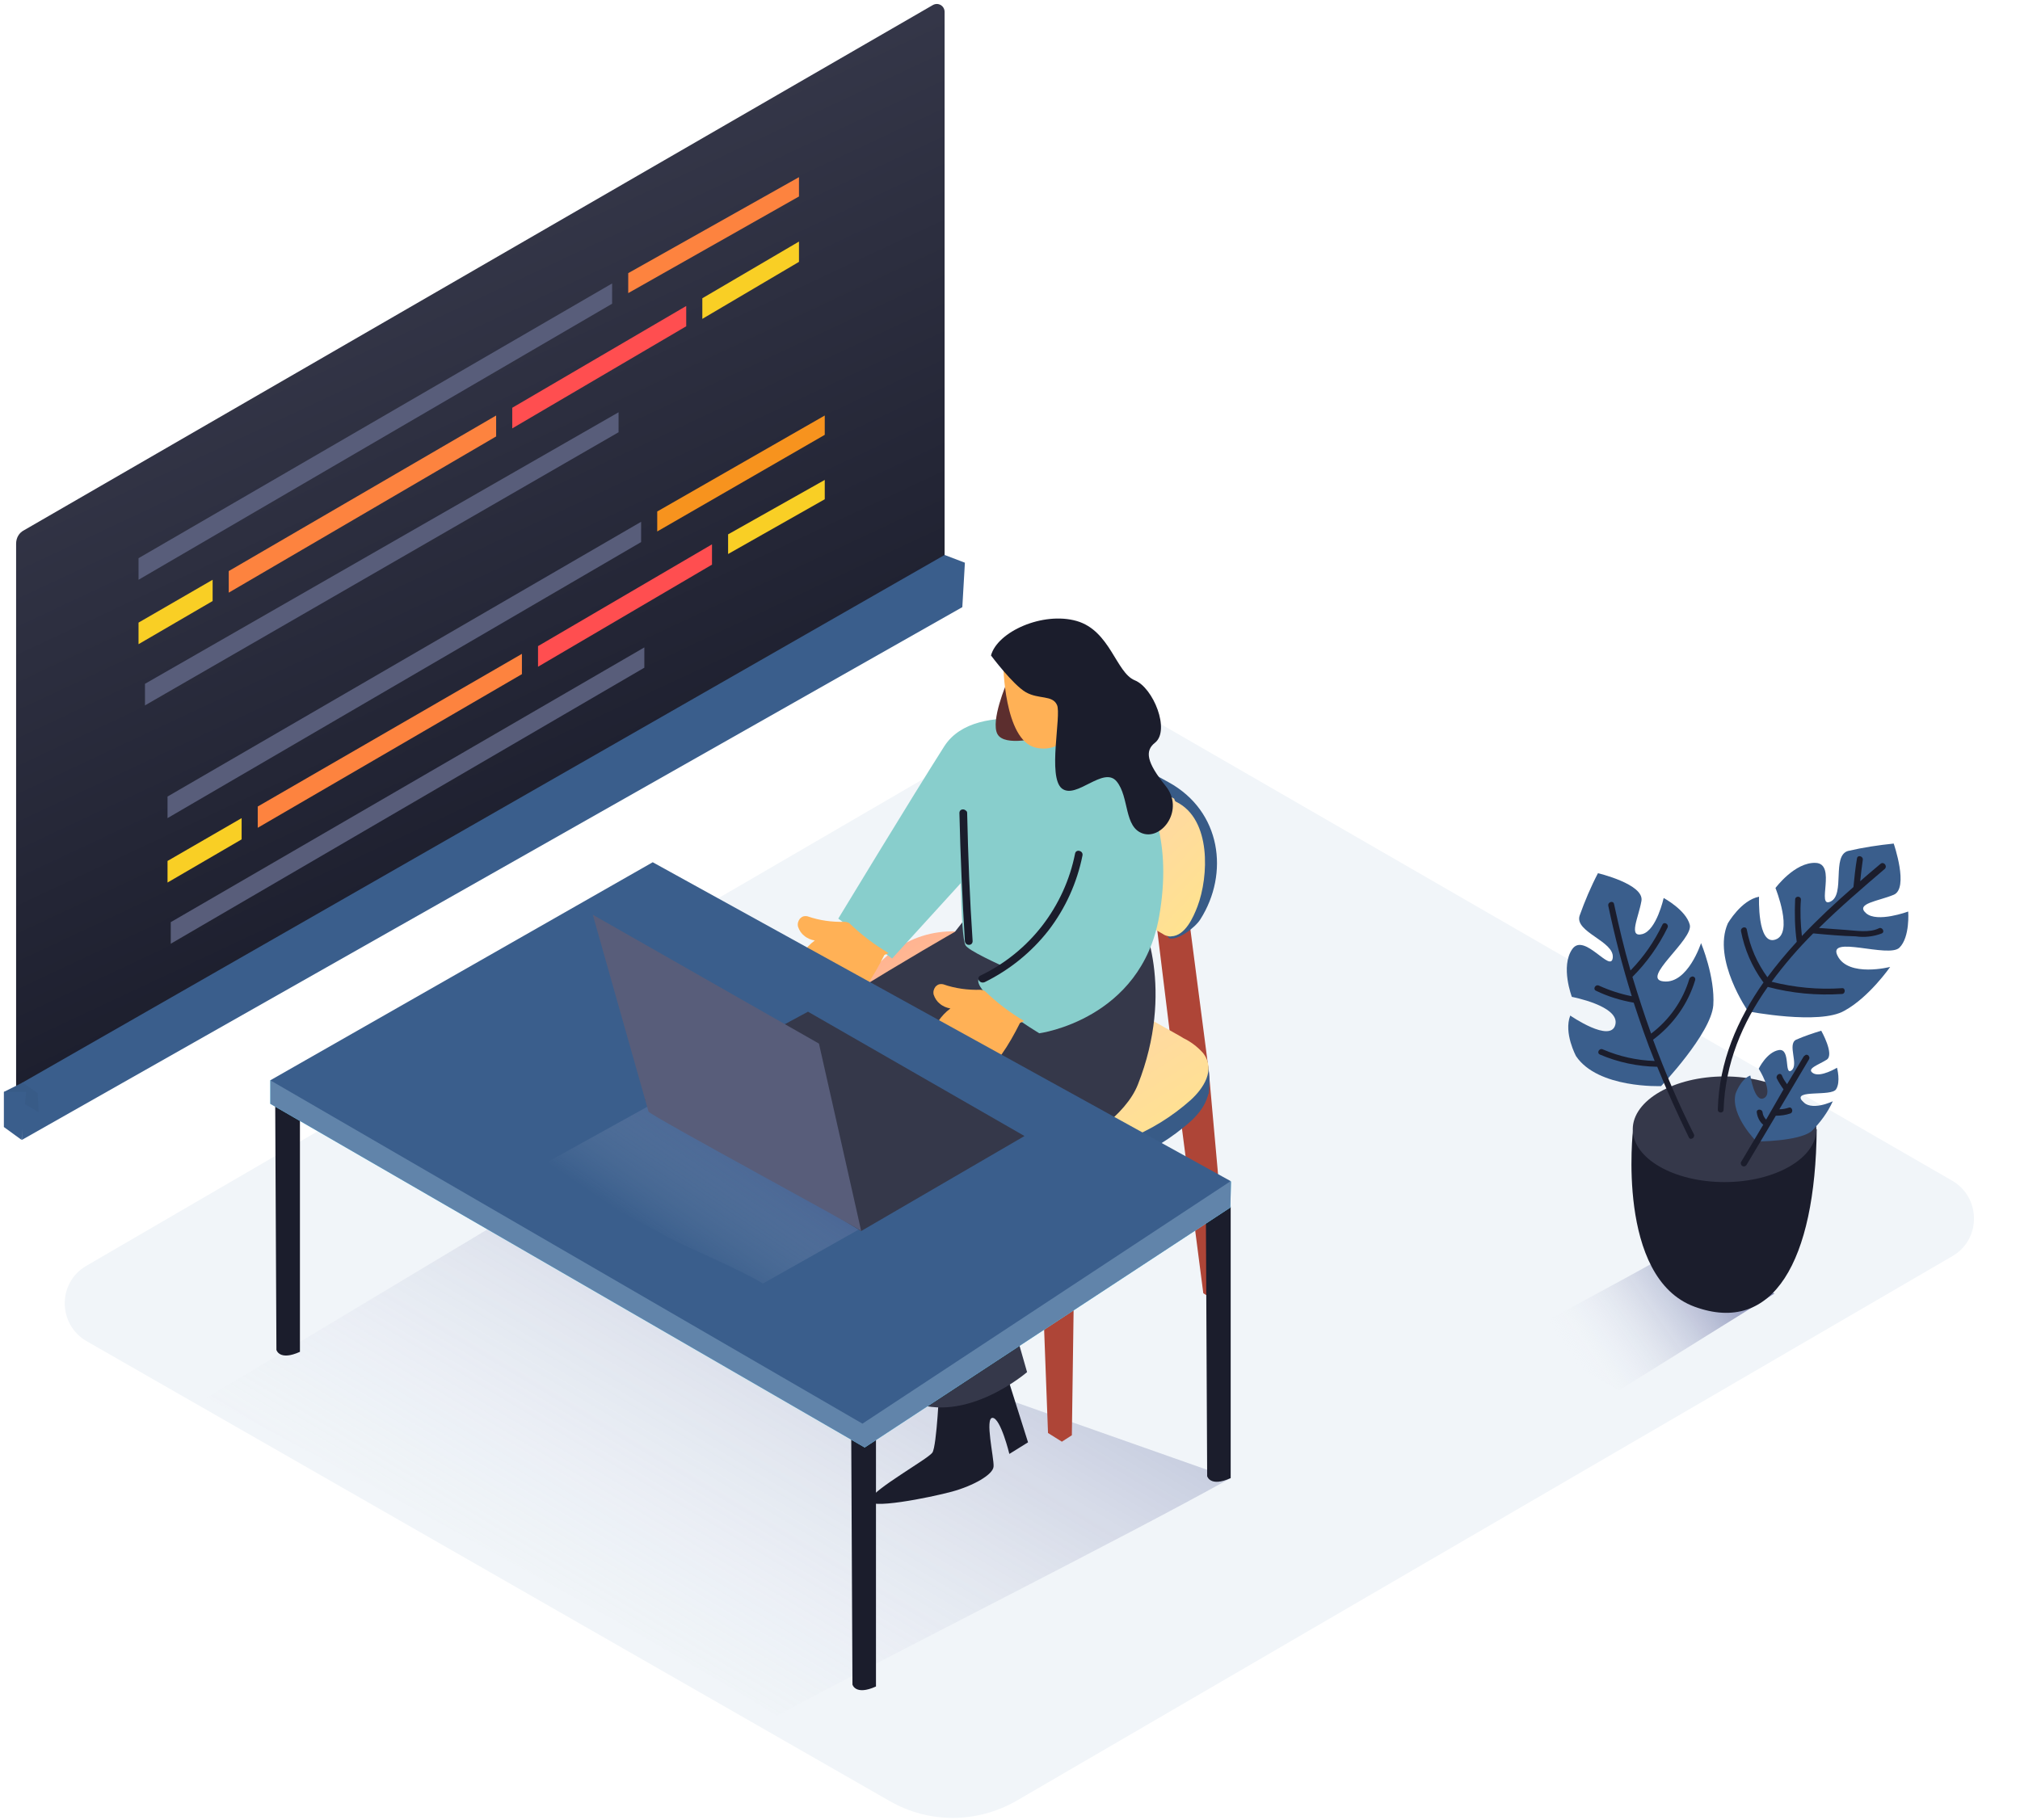 <svg xmlns="http://www.w3.org/2000/svg" xmlns:xlink="http://www.w3.org/1999/xlink" id="Layer_1" x="0px" y="0px" viewBox="0 0 627 565" style="enable-background:new 0 0 627 565;" xml:space="preserve"><style type="text/css">	.st0{fill:none;}	.st1{fill:#F1F5F9;}	.st2{opacity:0.5;fill:url(#SVGID_1_);enable-background:new    ;}	.st3{fill:#1B1D2C;}	.st4{fill:#E27623;}	.st5{fill:#AE4537;}	.st6{fill:#FFB469;}	.st7{fill:#CA6B00;}	.st8{fill:#385B87;}	.st9{fill:url(#SVGID_00000153664940709891299620000010424659576404591539_);}	.st10{fill:url(#SVGID_00000062879002162441472930000001654321669046329526_);}	.st11{fill:#35384A;}	.st12{fill:#88CECC;}	.st13{fill:#FFB156;}	.st14{fill:#5C2E2E;}	.st15{opacity:0.5;fill:url(#SVGID_00000029739898158749978500000016955392380102216582_);enable-background:new    ;}	.st16{fill:#3A5E8C;}	.st17{fill:url(#SVGID_00000106126040425902198130000004991666191487737737_);}	.st18{fill:#196132;}	.st19{fill:#FFF7F0;}	.st20{fill:#68E1FD;}	.st21{fill:#6184AA;}	.st22{opacity:0.5;fill:url(#SVGID_00000039825291247121187370000012951221201716510596_);enable-background:new    ;}	.st23{fill:#585D7A;}	.st24{fill:#FD833F;}	.st25{fill:#F9CF25;}	.st26{fill:#FF4E50;}	.st27{fill:#F7931E;}</style><rect class="st0" width="627" height="565"></rect><path class="st1" d="M26.8,393c-9,5.2-8.9,18.2,0.1,23.4l249.3,142.8c12.2,7,27.1,6.9,39.3-0.1L606,390c9-5.2,8.9-18.2,0-23.4 L357.7,223.3c-12.2-7-27.2-7-39.4,0.1L26.8,393z"></path><linearGradient id="SVGID_1_" gradientUnits="userSpaceOnUse" x1="311.216" y1="266.574" x2="174.928" y2="39.208" gradientTransform="matrix(1 0 0 -1 0 566)">	<stop offset="0" style="stop-color:#1D2875"></stop>	<stop offset="1" style="stop-color:#F1F5F9;stop-opacity:0"></stop></linearGradient><path class="st2" d="M241.2,532.6c32.4-17.4,108.8-55.8,140.8-73.7l-226.4-79.8l-91.3,54.8C98,451.5,194.4,503.6,241.2,532.6z"></path><path class="st3" d="M291.6,429.9c0,0-0.8,19.1-2.2,21.1c-1.4,2-18,11.2-19.4,14.6c-1.4,3.4,18.9-0.7,25.5-2.5 c6.6-1.8,12.8-5.3,12.9-7.8c0.2-2.5-2.8-15.2-0.3-15.1c2.5,0.1,5.2,11.2,5.2,11.2l5.8-3.6l-14-44.3"></path><path class="st4" d="M275.7,350.8l48.9,25.7l1.5,12.1l-51.8-29.2"></path><path class="st4" d="M273.8,331.1l-20.2,72.6l3.7,2.2c1-0.5,1.9-1.1,2.8-1.7c1.1-0.8,26.2-76.3,26.2-76.3"></path><path class="st5" d="M320.2,316.9l13.7,42.9l-1.2,85.8l-3.1,2l-4.3-2.7l-3.2-85.2l-12.4-42.9"></path><path class="st6" d="M266.2,311.8c0,0-1.5,9.5,1.7,14.8c3.3,5.3,12-7.9,12-7.9"></path><path class="st7" d="M311.8,259.9l-1.9,34.8l9.1,4.7l1.7-37.2"></path><path class="st5" d="M369.1,285.5l6.1,47l6.2,69.1l-4,2.4l-3.9-2.5l-8.8-67.9l-5.9-48.1"></path><path class="st8" d="M362.9,291.3c2.6,0.8,8.1-3.3,9.7-5.9c9-14.2,6.5-33.5-9.8-42.5c-7.2-4-14.6-7.9-21.8-12 c-6.4-3.6-13.1-6.7-19.3-10.8c-0.8-0.6-1.7-1-2.6-1.4c-1.7-0.5-3.5-0.4-5.1,0.2c-1.6,0.6-3.1,1.6-4.1,3"></path><linearGradient id="SVGID_00000057136937219971970620000014384895007716820874_" gradientUnits="userSpaceOnUse" x1="304.549" y1="344.072" x2="375.396" y2="276.674" gradientTransform="matrix(1 0 0 -1 0 566)">	<stop offset="0" style="stop-color:#FFAD8E"></stop>	<stop offset="0.589" style="stop-color:#FFD8A3"></stop>	<stop offset="1" style="stop-color:#FFE48C"></stop></linearGradient><path style="fill:url(#SVGID_00000057136937219971970620000014384895007716820874_);" d="M363.6,290.7c4.3-0.2,6.8-5.9,8.1-9.3 c3.5-9.3,4.3-27-6.5-32.4c-0.2-0.1-0.4-0.2-0.5-0.4c-0.1-0.2-0.2-0.4-0.2-0.6l-20.4-11.8l-15.8-9.1c-2.8-1.6-5.4-3.4-8.1-5 c-2.8-1.6-5.5-3.5-8.5-1.6c-3,1.8-3.8,5.8-4.3,9.3c-1.4,8.1-0.9,16.4,1.3,24.4c1.9,5,5.7,9.2,10.5,11.6l14.6,8.5l27.2,15.7 c0.4,0.3,0.9,0.5,1.4,0.6C362.7,290.7,363.1,290.8,363.6,290.7z"></path><path class="st8" d="M366.5,328.4l0.8,0.5c2.3,1.1,4.4,2.7,6.1,4.6c4.1,5.2,0.1,11.1-3.9,14.7c-11,9.8-27.8,17.8-42.8,14.2 c-13-3.5-25.3-8.9-36.7-16.1c-9.4-5.6-21.1-12.4-23.5-24c-0.4-2.6-0.3-5.3,0.5-7.8c0.8-2.5,2.1-4.8,3.9-6.7 c23.5-27.2,56.6-1.7,79.8,11.7L366.5,328.4z"></path><path class="st8" d="M374.7,329.4c0.7,3.3,0.9,6.6,0.5,10c-1.5,3.7-3.8,6.9-6.7,9.6c-2.7,2.2-1.1-13.2-1.1-13.2"></path><linearGradient id="SVGID_00000078003056023206456010000017829783188303853994_" gradientUnits="userSpaceOnUse" x1="290.078" y1="291.713" x2="350.658" y2="194.117" gradientTransform="matrix(1 0 0 -1 0 566)">	<stop offset="0" style="stop-color:#FFAD8E"></stop>	<stop offset="0.589" style="stop-color:#FFD8A3"></stop>	<stop offset="1" style="stop-color:#FFE48C"></stop></linearGradient><path style="fill:url(#SVGID_00000078003056023206456010000017829783188303853994_);" d="M366.5,321.8l0.8,0.5 c2.3,1.1,4.4,2.7,6.1,4.6c4.1,5.2,0.1,11.1-3.9,14.7c-11,9.8-27.8,17.8-42.8,14.2c-13-3.5-25.3-8.9-36.7-16.1 c-9.4-5.6-21.1-12.4-23.5-24c-0.4-2.6-0.3-5.3,0.5-7.8c0.8-2.5,2.1-4.8,3.9-6.7c23.5-27.2,56.6-1.7,79.8,11.7L366.5,321.8z"></path><path class="st11" d="M313.5,267.5c3.2,2.9,11.3,44.2,7,64.3c-4.4,20-52.6,29.4-52.6,29.4l12.5,50.5c0,0-18.2,14.4-36.1,9.1 c-6.5-1.9-22.6-74.5-17.3-84.7c5.4-10.3,69.4-46.8,69.4-46.8"></path><path class="st11" d="M352,281.8c3.2,2.9,12.6,26,1.2,54.9c-7.5,19.1-50.4,33.4-50.4,33.4l16,55.9c0,0-19,16.4-36.1,9.1 c-17.1-7.4-23.4-76.3-18-86.6c5.4-10.3,60.8-47.3,60.8-47.3"></path><path class="st12" d="M335.4,226.4c0,0,32.4,12.6,24.4,58.1c-5.6,32.1-37.2,36.3-37.2,36.3s-21-12.6-18.8-17l27.8-15.3L299.3,273 l-22.4,24.6l-16.7-12.4c0,0,22.9-37.8,32.9-53.5C303.1,216.1,335.4,226.4,335.4,226.4z"></path><path class="st13" d="M289.8,308.8c-0.1-0.4-0.1-0.9,0-1.3c0.1-0.4,0.3-0.8,0.6-1.2c0.3-0.3,0.7-0.6,1.1-0.7c0.4-0.1,0.9-0.1,1.3,0 c3.7,1.3,7.6,1.8,11.5,1.7c0.4,0,0.8,0.1,1.2,0.3h0.1c3.7,3.6,7.9,6.8,12.3,9.4l-1.3,0.6c-1.7,3.4-3.6,6.8-5.8,9.9 c-0.5,0.7-1.2,1.3-1.9,1.7c-0.8,0.4-1.6,0.6-2.5,0.6c-0.6,0.5-1.2,0.9-1.8,1.2c-0.9,0.5-2,0.8-3,0.7c-1-0.1-2.1-0.5-2.9-1.1 c-0.6,0.4-1.3,0.5-2,0.4c-0.5,0.2-1,0.4-1.5,0.3c-0.5,0-1-0.2-1.4-0.5c-1.2-0.6-2.1-1.7-2.5-3c-0.4-1.3-0.3-2.7,0.3-3.9 c-0.8-0.9-1.3-2.1-1.4-3.3c-0.1-1.2,0.3-2.5,1-3.5c1-1.5,2.3-2.9,3.8-4c-1.2-0.2-2.4-0.7-3.3-1.5C290.9,311,290.2,310,289.8,308.8z"></path><path class="st13" d="M247.7,287.7c-0.1-0.4-0.1-0.9,0-1.3c0.1-0.4,0.3-0.8,0.6-1.2c0.3-0.3,0.7-0.6,1.1-0.7c0.4-0.1,0.9-0.1,1.3,0 c3.7,1.3,7.6,1.8,11.5,1.7c0.4,0,0.8,0.1,1.2,0.3h0.1c3.7,3.6,7.9,6.8,12.3,9.4l-1.3,0.6c-1.7,3.4-3.6,6.8-5.8,9.9 c-0.5,0.7-1.2,1.3-1.9,1.7c-0.8,0.4-1.6,0.6-2.5,0.6c-0.6,0.5-1.2,0.9-1.8,1.2c-0.9,0.5-2,0.8-3,0.7c-1-0.1-2.1-0.5-2.9-1.1 c-0.6,0.4-1.3,0.5-2,0.4c-0.5,0.2-1,0.4-1.5,0.3c-0.5,0-1-0.2-1.4-0.5c-1.2-0.6-2.1-1.7-2.5-3s-0.3-2.7,0.3-3.9 c-0.8-0.9-1.3-2.1-1.4-3.3c-0.1-1.2,0.3-2.5,1-3.5c1-1.5,2.3-2.9,3.8-4c-1.2-0.2-2.4-0.7-3.3-1.5 C248.8,289.9,248.1,288.9,247.7,287.7z"></path><path class="st12" d="M298.1,261.6c0,0-0.1,28.8,1.6,31.9c1.8,3.1,32.5,15.4,32.5,15.4l18.3-24.1L298.1,261.6z"></path><path class="st14" d="M312.5,212c0,0-5.1,11.8-2.9,15.9c2.2,4.1,13.4,1,13.4,1"></path><path class="st13" d="M311.4,206c0,0,0.2,23.7,10,26.1c9.8,2.4,14.7-9.8,14.7-9.8s1.6-16-1.6-19.4 C331.3,199.5,316.4,199.2,311.4,206z"></path><path class="st3" d="M307.6,203.5c0,0,6.8,9.1,10.8,11.4s8.3,0.8,9.7,4c1.4,3.2-3,22.3,1.5,25.9c4.5,3.5,12.9-7.1,17-2.2 c4,4.9,2.2,14.3,8.2,16.2c6,1.9,12.9-7.5,7-14.8c-5.9-7.3-6.5-10.9-3.3-13.4c4.8-3.8-0.5-17.1-6.3-19.4c-5.8-2.4-7.6-15.4-18-18.4 C323.7,189.8,309.6,196.1,307.6,203.5z"></path><path class="st3" d="M300.2,252.4c0.3,13.3,0.8,26.6,1.7,39.8c0,1.5-2.2,1.6-2.4,0c-0.8-13.3-1.4-26.5-1.7-39.8 c0-0.3,0.1-0.6,0.3-0.8c0.2-0.2,0.5-0.3,0.8-0.3c0.3,0,0.6,0.1,0.8,0.3C300.1,251.8,300.2,252.1,300.2,252.4z"></path><path class="st3" d="M304.3,302.9c7.5-3.6,14.1-8.9,19.2-15.5s8.6-14.3,10.2-22.4c0.3-1.5,2.6-0.9,2.3,0.6 c-1.7,8.5-5.3,16.4-10.5,23.2c-5.3,6.8-12.1,12.3-19.8,16.1C304.1,305.6,302.9,303.6,304.3,302.9z"></path><linearGradient id="SVGID_00000098222635869271830090000004257390478839556014_" gradientUnits="userSpaceOnUse" x1="537.083" y1="176.045" x2="489.406" y2="142.409" gradientTransform="matrix(1 0 0 -1 0 566)">	<stop offset="0" style="stop-color:#1D2875"></stop>	<stop offset="1" style="stop-color:#F1F5F9;stop-opacity:0"></stop></linearGradient><path style="opacity:0.5;fill:url(#SVGID_00000098222635869271830090000004257390478839556014_);enable-background:new    ;" d=" M521.3,387.4c-16.3,9.5-33,17.9-49.3,27.3l30.6,16.9l48.2-30L521.3,387.4z"></path><path class="st3" d="M506.9,350.6c0,0-5.4,46.1,19.1,55.1c24.4,8.9,37.5-14.2,37.9-55.1"></path><path class="st11" d="M535.3,367c15.7,0,28.5-7.4,28.5-16.4c0-9.1-12.8-16.4-28.5-16.4c-15.7,0-28.5,7.4-28.5,16.4 C506.8,359.7,519.6,367,535.3,367z"></path><path class="st16" d="M542.6,314c0,0-11.2-16.1-6.3-27.3c0,0,4.1-7.2,9.7-8.3c0,0-0.6,15.3,5.1,13.3c5.7-1.9,0-16,0-16 s6-8.1,12.5-7.8c6.6,0.3,0,14.2,4.6,12c4.6-2.2,0.3-14.2,5.4-15.7c4.7-1.1,9.4-1.8,14.2-2.3c0,0,4.8,13.9,0,15.9 c-4.8,2-12,2.7-8.6,5.7c3.4,3.1,13.1-0.5,13.1-0.5s0.6,7.9-2.7,11.2c-3.3,3.4-22.7-4.1-19.2,2.6c3.4,6.7,16.3,3.4,16.3,3.4 s-6.5,9.4-14.2,13.6C564.8,318.3,542.6,314,542.6,314z"></path><path class="st16" d="M545.2,354.4c0,0-8.1-8-6.5-14.8c0,0,1.5-4.5,4.6-5.7c0,0,1.3,8.7,4.3,7c3-1.7-1.7-9.1-1.7-9.1 s2.5-5.2,6.3-5.8c3.7-0.5,1.5,8.1,3.9,6.3c2.3-1.8-1.4-8.1,1.4-9.5c2.5-1.1,5.2-2,7.8-2.8c0,0,4.2,7.4,1.7,9 c-2.5,1.6-6.5,2.8-4.2,4.2c2.3,1.4,7.4-1.7,7.4-1.7s1.2,4.4-0.3,6.7c-1.5,2.3-13.3,0-10.6,3.5c2.7,3.6,9.6,0.2,9.6,0.2 c-1.6,3.5-3.9,6.6-6.6,9.3C558.3,354.4,545.2,354.4,545.2,354.4z"></path><path class="st16" d="M515.6,337.2c0,0-19.6,0.8-26.4-9.3c0,0-3.9-7.2-1.8-12.6c0,0,12.6,8.7,14,2.8c1.4-5.8-13.5-8.6-13.5-8.6 s-3.6-9.4,0.1-14.8c3.7-5.4,12.1,7.7,12.6,2.6c0.5-5.1-11.9-7.9-10.3-13c1.6-4.5,3.5-9,5.7-13.2c0,0,14.4,3.4,13.5,8.6 c-0.9,5.2-4.2,11.5,0.3,10.3c4.4-1.2,6.6-11.2,6.6-11.2s6.9,3.7,8.1,8.3c1.2,4.6-15.6,16.9-8.1,17.6c7.5,0.8,11.6-11.9,11.6-11.9 s4.4,10.5,3.8,19.3C531.1,320.9,515.6,337.2,515.6,337.2z"></path><path class="st3" d="M583.7,268.2c-2.1,1.8-4.2,3.5-6.3,5.4c0.2-2.2,0.5-4.4,0.8-6.6c0.2-1.2-1.6-1.7-1.8-0.5 c-0.5,2.9-0.8,5.9-1.1,8.9c-5.5,4.8-11,9.9-16,15.2c-0.4-3.8-0.6-7.5-0.3-11.3c0-1.2-1.8-1.2-1.8,0c-0.2,4.4-0.1,8.7,0.5,13.1 c-3.2,3.5-6.3,7.2-9.1,11c-3.2-4.4-5.4-9.4-6.4-14.8c-0.2-1.2-2-0.7-1.8,0.5c1.1,5.7,3.4,11,6.8,15.7c0.1,0.1,0.1,0.1,0.2,0.2 c-8.1,11.5-13.8,24.5-14.2,39.5c0,1.2,1.8,1.2,1.8,0c0.5-14.4,5.8-26.9,13.7-38.1c7.5,2,15.2,2.7,23,2.2c1.2,0,1.2-2,0-1.8 c-7.3,0.5-14.7-0.2-21.8-2c3.9-5.3,8.2-10.3,12.9-15h0.2c4.3,0.4,8.7,0.8,13,0.9c2.7,0.4,5.5,0.1,8.1-0.9c1.1-0.5,0.1-2.1-0.9-1.6 c-3,1.5-7.2,0.7-10.4,0.5c-2.7-0.2-5.5-0.4-8.2-0.6c6.6-6.5,13.7-12.6,20.5-18.4C585.9,268.7,584.6,267.4,583.7,268.2z"></path><path class="st3" d="M526.2,304.2c0-0.2,0-0.5-0.1-0.6c-0.1-0.2-0.3-0.3-0.5-0.4c-0.2-0.1-0.5,0-0.7,0.1c-0.2,0.1-0.4,0.3-0.5,0.5 c-2,6.8-6.2,12.8-11.9,17.1c-2.1-5.8-4-11.7-5.8-17.6c4.5-4.5,8.1-9.6,10.9-15.3c0.5-1.1-1.1-2-1.6-0.9c-2.5,5.2-5.8,10-9.9,14.2 c-2-6.8-3.6-13.7-5.1-20.6c-0.2-1.2-2-0.7-1.8,0.5c2,9.5,4.4,18.8,7.3,28.1c-3.5-0.7-6.9-1.8-10.2-3.3c-1.1-0.5-2,1.1-0.9,1.6 c3.7,1.8,7.7,3,11.7,3.7c2,6.1,4.1,12.2,6.5,18.1c-5.6-0.2-11-1.4-16.1-3.6c-1.1-0.5-2,1.1-0.9,1.6c5.6,2.4,11.7,3.7,17.8,3.8 c3,7.4,6.3,14.7,9.8,21.9c0.5,1.1,2,0.1,1.6-0.9c-4.8-9.5-9-19.4-12.7-29.4C519.4,318.1,524,311.6,526.2,304.2z"></path><path class="st3" d="M559.8,328.1l-5.1,8.5c-0.6-0.8-1.2-1.7-1.6-2.7c-0.5-1.1-2-0.1-1.6,0.9c0.6,1.2,1.3,2.3,2.1,3.4l-5.4,9.4 c-0.6-0.6-1-1.4-1.1-2.2c-0.1-1.2-2-1.2-1.8,0c0.2,1.5,0.9,2.9,2,3.8l-6.9,11.6c-0.1,0.2-0.1,0.4,0,0.7c0.1,0.2,0.2,0.4,0.4,0.5 c0.2,0.1,0.4,0.2,0.7,0.1c0.2,0,0.4-0.2,0.6-0.4l9.1-15.3c1.5,0,3.1-0.2,4.5-0.7c1.1-0.4,0.6-2.2-0.5-1.8c-0.9,0.3-1.9,0.5-2.9,0.5 l9.2-15.5c0.1-0.2,0.2-0.5,0.1-0.7c-0.1-0.2-0.2-0.5-0.4-0.6c-0.2-0.1-0.5-0.2-0.7-0.1C560.1,327.8,559.9,327.9,559.8,328.1z"></path><linearGradient id="SVGID_00000129884737780892266490000017852232080283570823_" gradientUnits="userSpaceOnUse" x1="105.613" y1="483.463" x2="192.218" y2="298.907" gradientTransform="matrix(1 0 0 -1 0 566)">	<stop offset="0" style="stop-color:#353749"></stop>	<stop offset="1" style="stop-color:#1B1D2C"></stop></linearGradient><path style="fill:url(#SVGID_00000129884737780892266490000017852232080283570823_);" d="M293.2,180.8V3.7c0-1.9-2-3.1-3.7-2.1 l-282,163C5.9,165.4,5,167,5,168.8v178.5L293.2,180.8z"></path><path class="st4" d="M297.1,329.4l48.9,25.7l1.5,12.1L295.7,338"></path><path class="st16" d="M293.2,172.3L6.8,336.2v17.7l291.9-165.4l0.8-13.8L293.2,172.3z"></path><path class="st8" d="M11.7,339.4L7,336.1L1.2,339l10.8,6.3"></path><path class="st16" d="M1.2,339v10.9l5.5,4L8.1,339"></path><path class="st18" d="M294.4,412.1l-8.9-4.1c0,0-0.9-7.7,2.2-9.4C290.7,397,294.4,412.1,294.4,412.1z"></path><path class="st18" d="M272.4,390.5c0,0-0.8,19.1-2.2,21.1c-1.4,2-18,11.2-19.4,14.6c-1.4,3.4,18.9-0.7,25.5-2.5 c6.6-1.8,12.8-5.3,12.9-7.8c0.2-2.5-2.8-15.2-0.3-15.1c2.5,0.1,5.2,11.2,5.2,11.2l5.8-3.6l-14-44.3"></path><path class="st19" d="M266.2,260l2.8-2.9L266.2,260z"></path><path class="st3" d="M85.4,337.9c0.2,42.7,0.4,81.2,0.4,81.2s0.9,3.5,7.3,0.6v-84.3C90.5,336.2,87.9,337.1,85.4,337.9z"></path><path class="st3" d="M264.2,441.8c0.2,42.7,0.4,81.2,0.4,81.2s0.9,3.5,7.3,0.6v-84.3C269.3,440.1,266.7,441,264.2,441.8z"></path><path class="st3" d="M374.3,377.1c0.2,42.8,0.4,81.2,0.4,81.2s0.9,3.5,7.3,0.6v-84.3C379.4,375.4,376.9,376.2,374.3,377.1z"></path><path class="st20" d="M83.9,335.4v7.3l184.5,106.7l113.5-74.5l0.2-8.1"></path><path class="st21" d="M83.9,335.4v7.3l184.5,106.7l113.5-74.5l0.2-8.1"></path><path class="st16" d="M83.9,335.4l118.7-67.7L382,366.7l-114.3,75.3L83.9,335.4z"></path><linearGradient id="SVGID_00000028312666110178384330000012132195679956744606_" gradientUnits="userSpaceOnUse" x1="249.377" y1="229.465" x2="212.843" y2="175.728" gradientTransform="matrix(1 0 0 -1 0 566)">	<stop offset="0" style="stop-color:#1D2875"></stop>	<stop offset="1" style="stop-color:#F1F5F9;stop-opacity:0"></stop></linearGradient><path style="opacity:0.5;fill:url(#SVGID_00000028312666110178384330000012132195679956744606_);enable-background:new    ;" d=" M207.1,384c7.2,3.8,22.8,10.2,29.7,14.5l57.3-32.3l-76.2-32L167,362.4C170.9,364.4,203.2,381.9,207.1,384z"></path><path class="st11" d="M267.3,382.2l50.7-29.5l-67.2-38.6l-50.6,27.3"></path><path class="st23" d="M254.2,324c0,0,13.3,58.9,13.1,58.2c-0.2-0.7-65.6-35.9-66-37.1C200.9,343.8,184,284,184,284L254.2,324z"></path><path class="st24" d="M195,84.8V91l53-30v-6L195,84.8z"></path><path class="st23" d="M190,88L43,173.3v6.7l147-85.7V88z"></path><path class="st25" d="M66,180l-23,13.3v6.7l23-13.4V180z"></path><path class="st24" d="M71,177.3v6.7l83-48.5V129L71,177.3z"></path><path class="st26" d="M159,126.6v6.4l54-31.7V95L159,126.6z"></path><path class="st25" d="M218,92.6V99l30-17.7V75L218,92.6z"></path><path class="st23" d="M192,128L45,212.3v6.7l147-84.8V128z"></path><path class="st27" d="M204,158.8v6.2l52-30v-6L204,158.8z"></path><path class="st23" d="M199,162L52,247.3v6.7l147-85.7V162z"></path><path class="st25" d="M75,254l-23,13.3v6.7l23-13.4V254z"></path><path class="st24" d="M80,250.4v6.6l82-47.7V203L80,250.4z"></path><path class="st26" d="M167,200.6v6.4l54-31.7V169L167,200.6z"></path><path class="st25" d="M226,165.9v6.1l30-17v-6L226,165.9z"></path><path class="st23" d="M200,201L53,286.3v6.7l147-85.7V201z"></path></svg>